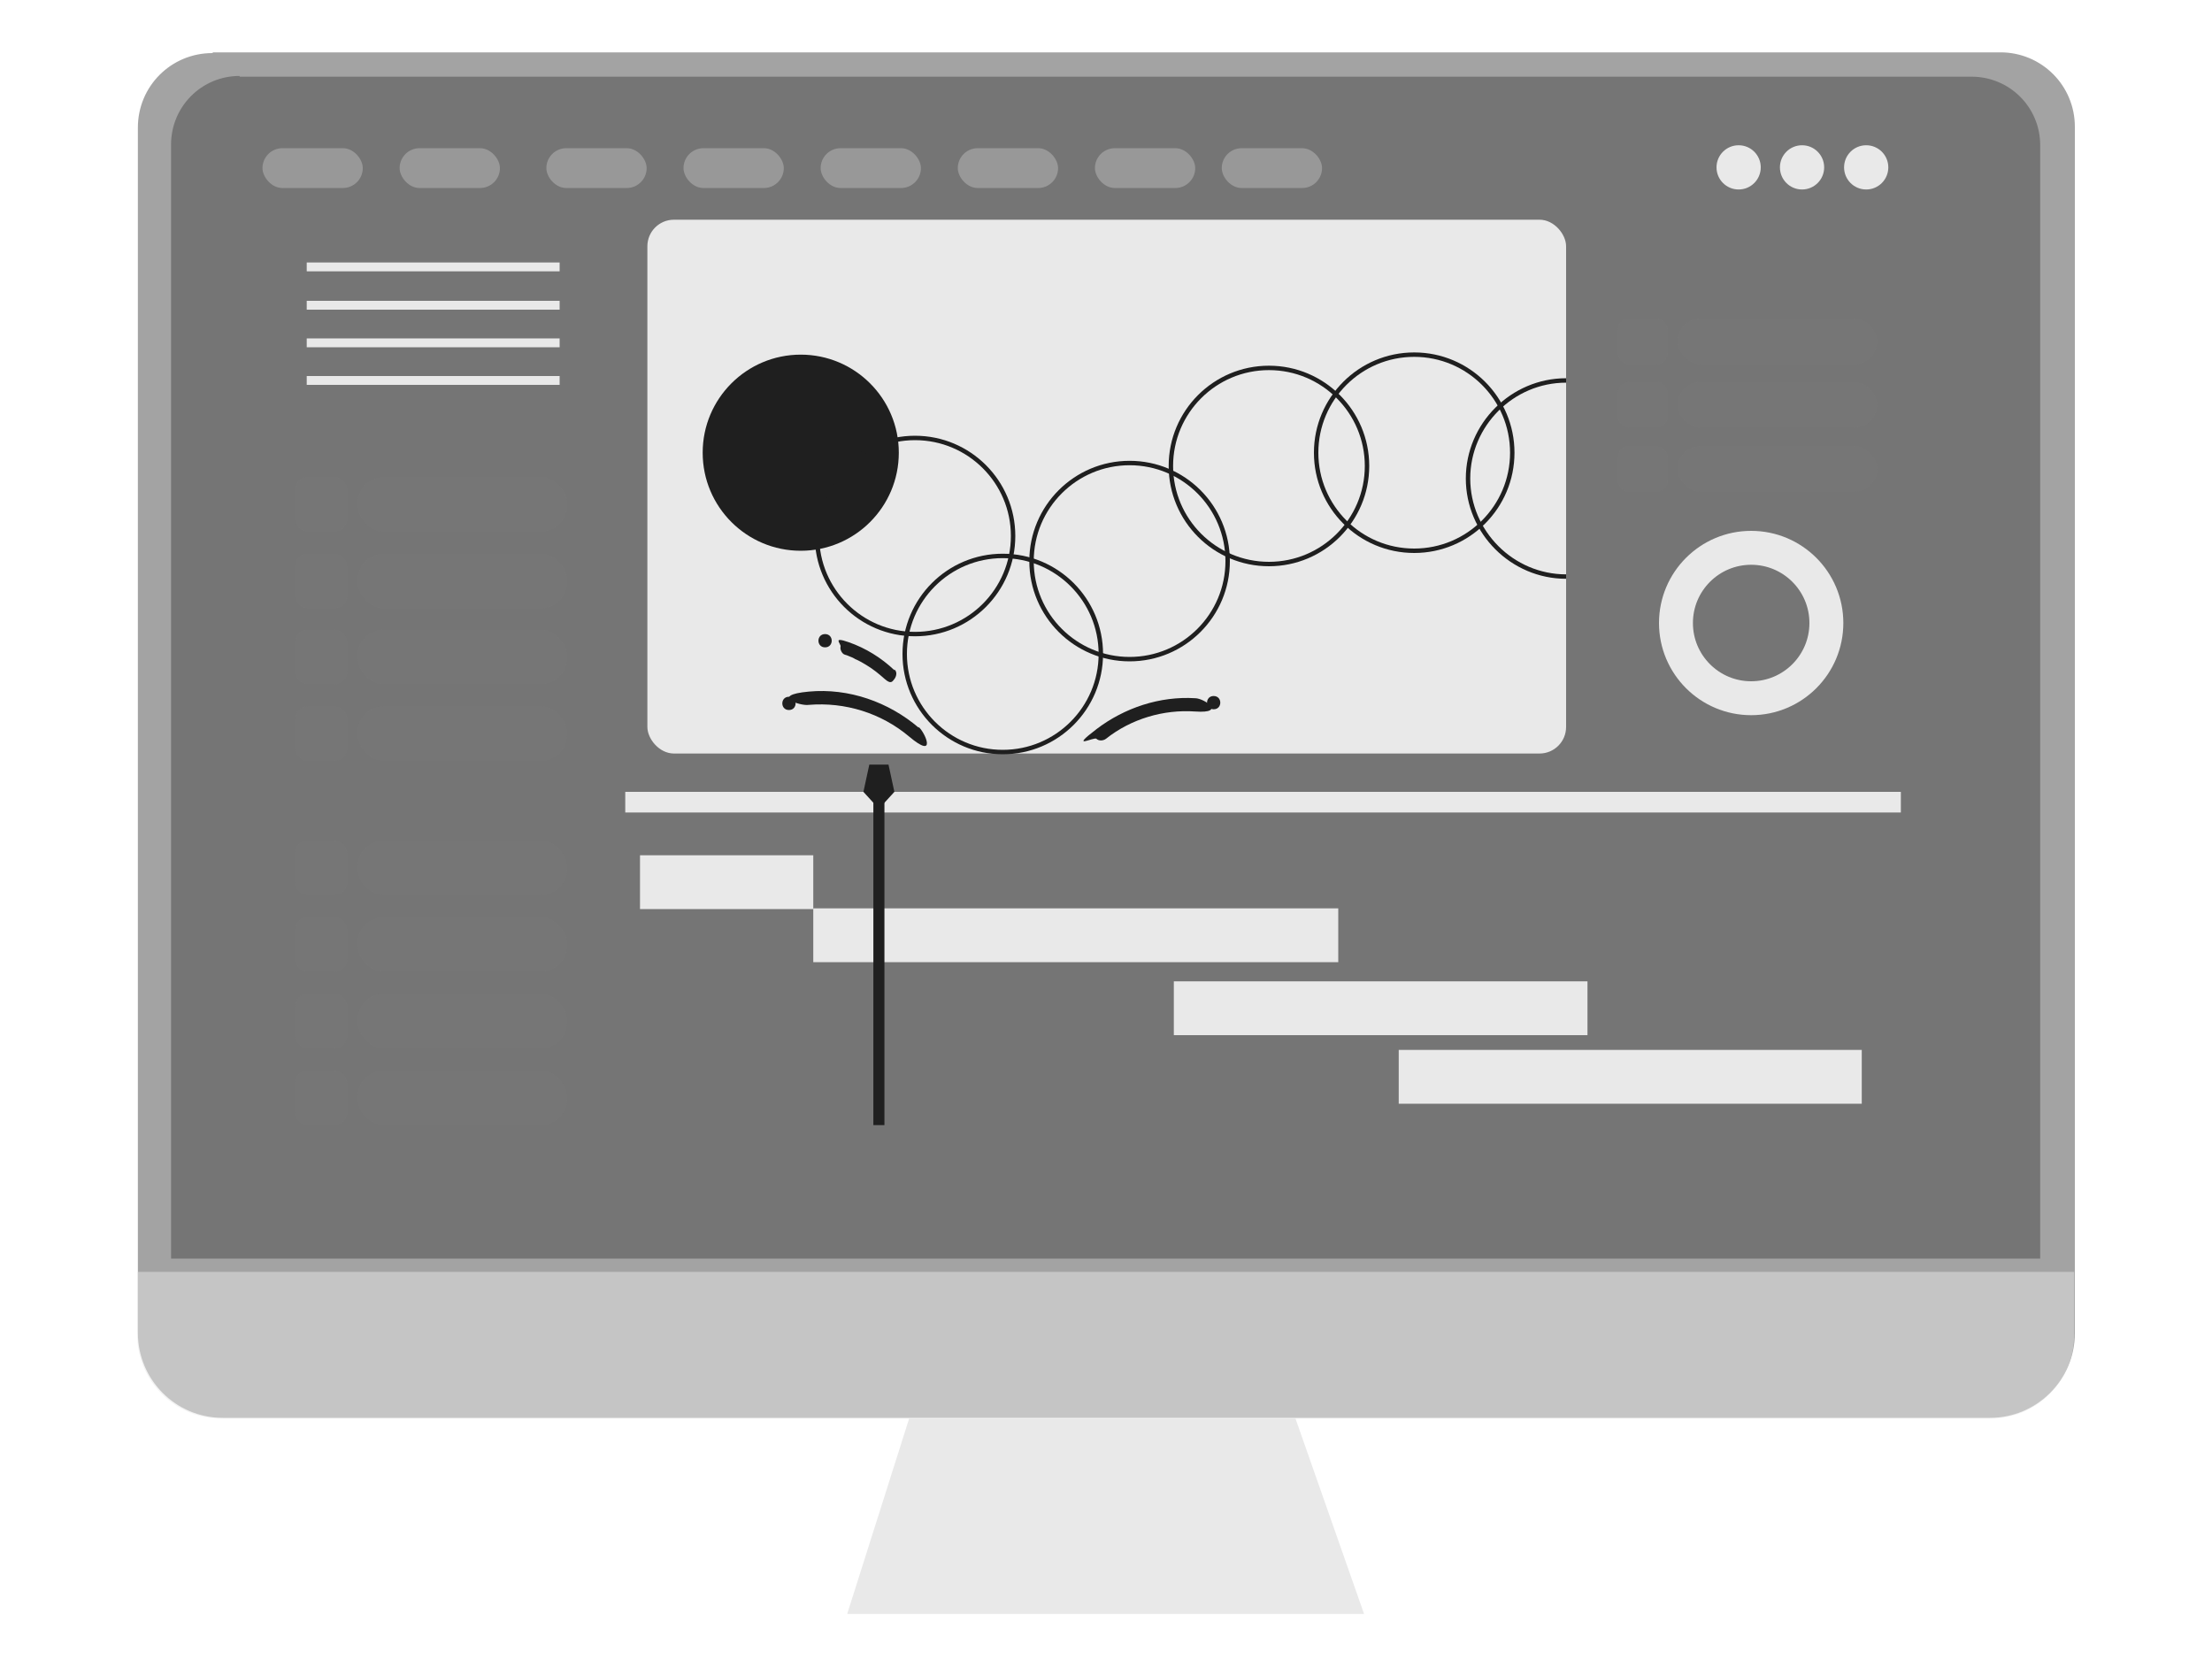 <?xml version="1.0" encoding="UTF-8"?>
<svg id="Layer_1" data-name="Layer 1" xmlns="http://www.w3.org/2000/svg" xmlns:i="http://ns.adobe.com/AdobeIllustrator/10.0/" version="1.1" viewBox="0 0 300 226">
  <defs>
    <style>
      .cls-1 {
        fill: #1f1f1f;
      }

      .cls-1, .cls-2, .cls-3, .cls-4, .cls-5, .cls-6 {
        stroke-width: 0px;
      }

      .cls-7 {
        stroke-width: 1.5px;
      }

      .cls-7, .cls-8, .cls-9, .cls-10 {
        stroke-miterlimit: 10;
      }

      .cls-7, .cls-9 {
        stroke: #1f1f1f;
      }

      .cls-7, .cls-6 {
        fill: #494949;
      }

      .cls-8 {
        stroke-width: 4.6px;
      }

      .cls-8, .cls-9 {
        fill: none;
      }

      .cls-8, .cls-10 {
        stroke: #e9e9e9;
      }

      .cls-2 {
        opacity: .3;
      }

      .cls-2, .cls-3, .cls-5, .cls-10 {
        fill: #e9e9e9;
      }

      .cls-4 {
        fill: #797979;
      }

      .cls-4, .cls-5 {
        opacity: .5;
      }

      .cls-9 {
        stroke-width: .6px;
      }

      .cls-10 {
        stroke-width: 1.2px;
      }

      .cls-6 {
        opacity: .5;
      }
    </style>
  </defs>
  <path class="cls-6" d="M28.9,7.1h242.4c5.6,0,10.1,4.5,10.1,10.1v163.6c0,6.4-5.2,11.5-11.5,11.5H30.2c-6.4,0-11.5-5.2-11.5-11.5V17.3c0-5.6,4.5-10.1,10.1-10.1Z"/>
  <path class="cls-6" d="M32.5,10.4h234.9c5.1,0,9.3,4.1,9.3,9.3v151H23.2V19.6c0-5.1,4.1-9.3,9.3-9.3Z"/>
  <path class="cls-5" d="M18.6,172.5h262.7v8.6c0,6.2-5.1,11.3-11.3,11.3H30c-6.3,0-11.4-5.1-11.4-11.4v-8.5h0Z"/>
  <polygon class="cls-3" points="175.7 192.4 185 218.9 114.9 218.9 123.3 192.4 175.7 192.4"/>
  <circle class="cls-3" cx="253.1" cy="22.7" r="3"/>
  <circle class="cls-3" cx="244.4" cy="22.7" r="3"/>
  <circle class="cls-3" cx="235.8" cy="22.7" r="3"/>
  <rect class="cls-2" x="35.6" y="20.1" width="13.6" height="5.4" rx="2.7" ry="2.7"/>
  <rect class="cls-2" x="54.2" y="20.1" width="13.6" height="5.4" rx="2.7" ry="2.7"/>
  <rect class="cls-2" x="74.1" y="20.1" width="13.6" height="5.4" rx="2.7" ry="2.7"/>
  <rect class="cls-2" x="92.7" y="20.1" width="13.6" height="5.4" rx="2.7" ry="2.7"/>
  <rect class="cls-2" x="111.3" y="20.1" width="13.6" height="5.4" rx="2.7" ry="2.7"/>
  <rect class="cls-2" x="129.9" y="20.1" width="13.6" height="5.4" rx="2.7" ry="2.7"/>
  <rect class="cls-2" x="148.5" y="20.1" width="13.6" height="5.4" rx="2.7" ry="2.7"/>
  <rect class="cls-2" x="165.7" y="20.1" width="13.6" height="5.4" rx="2.7" ry="2.7"/>
  <rect class="cls-3" x="87.8" y="29.8" width="124.6" height="72.4" rx="3.6" ry="3.6"/>
  <rect class="cls-4" x="40" y="64.7" width="7.1" height="7.4" rx="1.7" ry="1.7"/>
  <rect class="cls-4" x="48.5" y="64.7" width="28.4" height="7.4" rx="3.5" ry="3.5"/>
  <rect class="cls-4" x="48.5" y="75.1" width="28.4" height="7.4" rx="3.5" ry="3.5"/>
  <rect class="cls-4" x="48.5" y="85.4" width="28.4" height="7.4" rx="3.5" ry="3.5"/>
  <rect class="cls-4" x="48.5" y="95.8" width="28.4" height="7.4" rx="3.5" ry="3.5"/>
  <rect class="cls-4" x="40" y="75.1" width="7.1" height="7.4" rx="1.7" ry="1.7"/>
  <rect class="cls-4" x="40" y="85.4" width="7.1" height="7.4" rx="1.7" ry="1.7"/>
  <rect class="cls-4" x="219.4" y="43.2" width="6.8" height="6.2" rx="1.5" ry="1.5"/>
  <rect class="cls-4" x="227.5" y="43.2" width="27.1" height="6.2" rx="3.1" ry="3.1"/>
  <rect class="cls-4" x="227.5" y="51.8" width="27.1" height="6.2" rx="3.1" ry="3.1"/>
  <rect class="cls-4" x="227.5" y="60.5" width="27.1" height="6.2" rx="3.1" ry="3.1"/>
  <rect class="cls-4" x="219.4" y="51.8" width="6.8" height="6.2" rx="1.5" ry="1.5"/>
  <rect class="cls-4" x="219.4" y="60.5" width="6.8" height="6.2" rx="1.5" ry="1.5"/>
  <rect class="cls-4" x="40" y="95.8" width="7.1" height="7.4" rx="1.7" ry="1.7"/>
  <rect class="cls-4" x="40" y="114" width="7.1" height="7.4" rx="1.7" ry="1.7"/>
  <rect class="cls-4" x="48.5" y="114" width="28.4" height="7.4" rx="3.5" ry="3.5"/>
  <rect class="cls-4" x="48.5" y="124.4" width="28.4" height="7.4" rx="3.5" ry="3.5"/>
  <rect class="cls-4" x="48.5" y="134.8" width="28.4" height="7.4" rx="3.5" ry="3.5"/>
  <rect class="cls-4" x="48.5" y="145.2" width="28.4" height="7.4" rx="3.5" ry="3.5"/>
  <rect class="cls-4" x="40" y="124.4" width="7.1" height="7.4" rx="1.7" ry="1.7"/>
  <rect class="cls-4" x="40" y="134.8" width="7.1" height="7.4" rx="1.7" ry="1.7"/>
  <rect class="cls-4" x="40" y="145.2" width="7.1" height="7.4" rx="1.7" ry="1.7"/>
  <rect class="cls-3" x="84.8" y="107.4" width="173" height="2.8"/>
  <rect class="cls-3" x="86.8" y="116" width="23.5" height="7.3"/>
  <rect class="cls-3" x="110.3" y="123.2" width="71.2" height="7.3"/>
  <rect class="cls-3" x="159.2" y="133.1" width="56.1" height="7.3"/>
  <rect class="cls-3" x="189.7" y="142.4" width="62.8" height="7.3"/>
  <circle class="cls-8" cx="237.5" cy="84.5" r="10.2"/>
  <line class="cls-10" x1="41.6" y1="36.2" x2="75.9" y2="36.2"/>
  <line class="cls-10" x1="41.6" y1="41.4" x2="75.9" y2="41.4"/>
  <line class="cls-10" x1="41.6" y1="46.5" x2="75.9" y2="46.5"/>
  <line class="cls-10" x1="41.6" y1="51.6" x2="75.9" y2="51.6"/>
  <polygon class="cls-1" points="119.2 109.7 121.3 107.4 120.5 103.7 117.9 103.7 117.1 107.4 119.2 109.7"/>
  <circle class="cls-1" cx="108.6" cy="61.4" r="13.3"/>
  <circle class="cls-9" cx="124.1" cy="72.7" r="13.3"/>
  <circle class="cls-9" cx="136" cy="88.7" r="13.3"/>
  <circle class="cls-9" cx="153.2" cy="76.1" r="13.3"/>
  <circle class="cls-9" cx="172.1" cy="63.2" r="13.3"/>
  <circle class="cls-9" cx="191.8" cy="61.4" r="13.3"/>
  <path class="cls-9" d="M212.4,78.2c-7.3,0-13.3-6-13.3-13.3s6-13.3,13.3-13.3"/>
  <path class="cls-1" d="M150,100.2c3.4-2.7,7.8-4,12.1-3.7s1.2-1.8,0-1.8c-4.8-.3-9.6,1.3-13.4,4.2s-.3,1,0,1.3.9.3,1.3,0h0Z"/>
  <path class="cls-1" d="M164.6,96.2c1.2,0,1.2-1.8,0-1.8s-1.2,1.8,0,1.8h0Z"/>
  <path class="cls-1" d="M124.6,98.7c-4.1-3.5-9.5-5.4-14.9-4.9s-1.2,2,0,1.8c4.9-.4,9.8,1.1,13.6,4.3s2.2-.5,1.3-1.3h0Z"/>
  <path class="cls-1" d="M107,96.3c1.2,0,1.2-1.8,0-1.8s-1.2,1.8,0,1.8h0Z"/>
  <path class="cls-1" d="M121.3,90.9c-1.8-1.7-3.9-3-6.2-3.8s-1,.2-1.1.6.2,1,.6,1.1.5.2.8.3.4.2.6.3c.5.2,1,.5,1.5.8,1,.6,1.7,1.2,2.5,1.9s1,.4,1.3,0,.4-1,0-1.3h0Z"/>
  <path class="cls-1" d="M111.9,87.8c1.2,0,1.2-1.8,0-1.8s-1.2,1.8,0,1.8h0Z"/>
  <line class="cls-7" x1="119.2" y1="107" x2="119.2" y2="152.6"/>
</svg>
